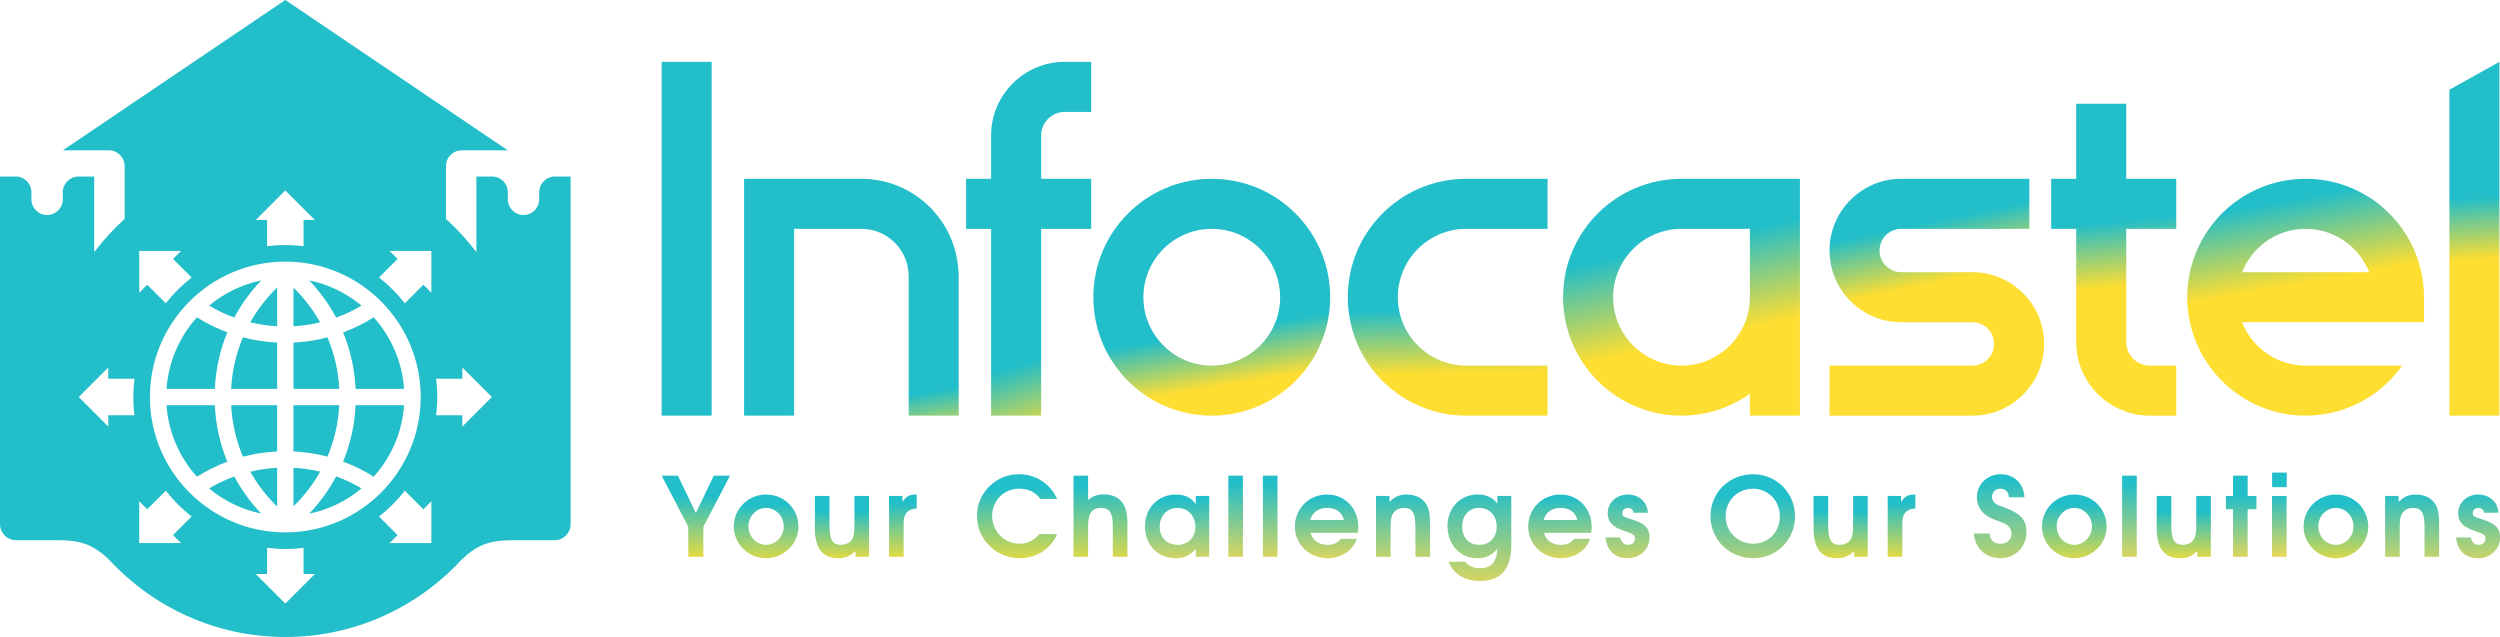 <svg xmlns="http://www.w3.org/2000/svg" xmlns:xlink="http://www.w3.org/1999/xlink" id="Layer_2" data-name="Layer 2" viewBox="134.72 215.66 588.9 150.05">
  <defs>
    <style>
      .cls-1 {
        fill: url(#linear-gradient-2);
      }

      .cls-2 {
        fill: url(#linear-gradient-17);
      }

      .cls-3 {
        fill: url(#linear-gradient-15);
      }

      .cls-4 {
        fill: url(#linear-gradient-18);
      }

      .cls-5 {
        fill: url(#linear-gradient-28);
      }

      .cls-6 {
        fill: url(#linear-gradient-14);
      }

      .cls-7 {
        fill: url(#linear-gradient-20);
      }

      .cls-8 {
        fill: url(#linear-gradient-6);
      }

      .cls-9 {
        fill: #22bec9;
      }

      .cls-10 {
        fill: url(#linear-gradient-35);
      }

      .cls-11 {
        fill: url(#linear-gradient-32);
      }

      .cls-12 {
        fill: url(#linear-gradient-11);
      }

      .cls-13 {
        fill: url(#linear-gradient-10);
      }

      .cls-14 {
        fill: url(#linear-gradient-16);
      }

      .cls-15 {
        fill: url(#linear-gradient-31);
      }

      .cls-16 {
        fill: url(#linear-gradient-21);
      }

      .cls-17 {
        fill: url(#linear-gradient-25);
      }

      .cls-18 {
        fill: url(#linear-gradient-5);
      }

      .cls-19 {
        fill: url(#linear-gradient-34);
      }

      .cls-20 {
        fill: url(#linear-gradient-7);
      }

      .cls-21 {
        fill: url(#linear-gradient-24);
      }

      .cls-22 {
        fill: url(#linear-gradient-9);
      }

      .cls-23 {
        fill: url(#linear-gradient-22);
      }

      .cls-24 {
        fill: url(#linear-gradient-3);
      }

      .cls-25 {
        fill: url(#linear-gradient);
      }

      .cls-26 {
        fill: url(#linear-gradient-27);
      }

      .cls-27 {
        fill: url(#linear-gradient-33);
      }

      .cls-28 {
        fill: url(#linear-gradient-29);
      }

      .cls-29 {
        fill: url(#linear-gradient-30);
      }

      .cls-30 {
        fill: url(#linear-gradient-23);
      }

      .cls-31 {
        fill: url(#linear-gradient-19);
      }

      .cls-32 {
        fill: url(#linear-gradient-4);
      }

      .cls-33 {
        fill: url(#linear-gradient-8);
      }

      .cls-34 {
        fill: url(#linear-gradient-12);
      }

      .cls-35 {
        fill: url(#linear-gradient-13);
      }

      .cls-36 {
        fill: url(#linear-gradient-26);
      }
    </style>
    <linearGradient id="linear-gradient" x1="418.116" y1="273.316" x2="426.231" y2="322.297" gradientUnits="userSpaceOnUse">
      <stop offset=".416" stop-color="#22bec9"/>
      <stop offset=".678" stop-color="#fede31"/>
    </linearGradient>
    <linearGradient id="linear-gradient-2" x1="583.986" y1="260.364" x2="594.212" y2="309.873" gradientUnits="userSpaceOnUse">
      <stop offset=".169" stop-color="#22bec9"/>
      <stop offset=".453" stop-color="#fede31"/>
    </linearGradient>
    <linearGradient id="linear-gradient-3" x1="339.879" y1="325.015" x2="337.561" y2="310.568" gradientUnits="userSpaceOnUse">
      <stop offset=".209" stop-color="#fede31"/>
      <stop offset=".213" stop-color="#fcdd31"/>
      <stop offset=".762" stop-color="#60c79d"/>
      <stop offset="1" stop-color="#22bec9"/>
    </linearGradient>
    <linearGradient id="linear-gradient-4" x1="475.732" y1="271.712" x2="476.98" y2="318.758" gradientUnits="userSpaceOnUse">
      <stop offset=".358" stop-color="#22bec9"/>
      <stop offset=".678" stop-color="#fede31"/>
    </linearGradient>
    <linearGradient id="linear-gradient-5" x1="528.782" y1="263.836" x2="540.577" y2="318.364" gradientUnits="userSpaceOnUse">
      <stop offset=".169" stop-color="#22bec9"/>
      <stop offset=".579" stop-color="#fede31"/>
    </linearGradient>
    <linearGradient id="linear-gradient-6" x1="631.535" y1="251.975" x2="636.523" y2="305.279" gradientUnits="userSpaceOnUse">
      <stop offset=".299" stop-color="#22bec9"/>
      <stop offset=".586" stop-color="#fede31"/>
    </linearGradient>
    <linearGradient id="linear-gradient-7" x1="394.948" y1="319.842" x2="386.163" y2="291.715" gradientUnits="userSpaceOnUse">
      <stop offset=".209" stop-color="#fede31"/>
      <stop offset=".212" stop-color="#fcdd31"/>
      <stop offset=".617" stop-color="#60c79d"/>
      <stop offset=".792" stop-color="#22bec9"/>
    </linearGradient>
    <linearGradient id="linear-gradient-8" x1="716.173" y1="252.671" x2="719.339" y2="295.582" gradientUnits="userSpaceOnUse">
      <stop offset=".224" stop-color="#22bec9"/>
      <stop offset=".564" stop-color="#fede31"/>
    </linearGradient>
    <linearGradient id="linear-gradient-9" x1="672.796" y1="257.342" x2="682.564" y2="312.277" gradientUnits="userSpaceOnUse">
      <stop offset=".1" stop-color="#22bec9"/>
      <stop offset=".456" stop-color="#fede31"/>
    </linearGradient>
    <linearGradient id="linear-gradient-10" x1="298.623" y1="332.5" x2="298.61" y2="348.614" gradientUnits="userSpaceOnUse">
      <stop offset="0" stop-color="#22bec9"/>
      <stop offset="1" stop-color="#fede31"/>
    </linearGradient>
    <linearGradient id="linear-gradient-11" x1="315.107" y1="334.608" x2="315.33" y2="349.84" gradientUnits="userSpaceOnUse">
      <stop offset="0" stop-color="#22bec9"/>
      <stop offset="1" stop-color="#fede31"/>
    </linearGradient>
    <linearGradient id="linear-gradient-12" x1="333.068" y1="336.101" x2="333.022" y2="348.852" xlink:href="#linear-gradient-10"/>
    <linearGradient id="linear-gradient-13" x1="347.388" y1="334.201" x2="347.416" y2="348.68" xlink:href="#linear-gradient-10"/>
    <linearGradient id="linear-gradient-14" x1="568.315" y1="336.101" x2="568.27" y2="348.852" xlink:href="#linear-gradient-10"/>
    <linearGradient id="linear-gradient-15" x1="582.633" y1="334.201" x2="582.662" y2="348.68" xlink:href="#linear-gradient-10"/>
    <linearGradient id="linear-gradient-16" x1="374.253" y1="331.199" x2="374.464" y2="350.079" xlink:href="#linear-gradient-10"/>
    <linearGradient id="linear-gradient-17" x1="393.952" y1="330.459" x2="393.925" y2="350.378" gradientUnits="userSpaceOnUse">
      <stop offset="0" stop-color="#22bec9"/>
      <stop offset="1" stop-color="#fede31"/>
    </linearGradient>
    <linearGradient id="linear-gradient-18" x1="411.942" y1="333.386" x2="412.247" y2="348.514" gradientUnits="userSpaceOnUse">
      <stop offset="0" stop-color="#22bec9"/>
      <stop offset="1" stop-color="#e2d75a"/>
      <stop offset="1" stop-color="#fede31"/>
    </linearGradient>
    <linearGradient id="linear-gradient-19" x1="425.89" y1="329.621" x2="425.636" y2="347.822" gradientUnits="userSpaceOnUse">
      <stop offset="0" stop-color="#22bec9"/>
      <stop offset="1" stop-color="#e2d75a"/>
      <stop offset="1" stop-color="#fede31"/>
    </linearGradient>
    <linearGradient id="linear-gradient-20" x1="434.037" x2="433.784" y2="347.822" xlink:href="#linear-gradient-19"/>
    <linearGradient id="linear-gradient-21" x1="447.051" y1="332.839" x2="447.399" y2="347.784" xlink:href="#linear-gradient-19"/>
    <linearGradient id="linear-gradient-22" x1="502.015" y1="332.839" x2="502.363" y2="347.784" xlink:href="#linear-gradient-19"/>
    <linearGradient id="linear-gradient-23" x1="465.138" y1="331.498" x2="465.264" y2="350.225" xlink:href="#linear-gradient-19"/>
    <linearGradient id="linear-gradient-24" x1="684.894" y1="334.608" x2="685.117" y2="349.84" xlink:href="#linear-gradient-11"/>
    <linearGradient id="linear-gradient-25" x1="623.27" y1="334.608" x2="623.492" y2="349.84" xlink:href="#linear-gradient-11"/>
    <linearGradient id="linear-gradient-26" x1="649.144" y1="336.101" x2="649.099" y2="348.852" xlink:href="#linear-gradient-10"/>
    <linearGradient id="linear-gradient-27" x1="636.435" x2="636.182" xlink:href="#linear-gradient-19"/>
    <linearGradient id="linear-gradient-28" x1="702.843" y1="331.498" x2="702.968" y2="350.225" xlink:href="#linear-gradient-19"/>
    <linearGradient id="linear-gradient-29" x1="483.112" y1="330.493" x2="483.507" y2="354.148" gradientUnits="userSpaceOnUse">
      <stop offset="0" stop-color="#22bec9"/>
      <stop offset="1" stop-color="#e2d75a"/>
      <stop offset="1" stop-color="#fede31"/>
    </linearGradient>
    <linearGradient id="linear-gradient-30" x1="517.939" y1="331.587" x2="518.206" y2="349.538" xlink:href="#linear-gradient-19"/>
    <linearGradient id="linear-gradient-31" x1="718.28" y1="331.587" x2="718.547" y2="349.538" xlink:href="#linear-gradient-19"/>
    <linearGradient id="linear-gradient-32" x1="547.655" y1="332.804" x2="547.389" y2="352.718" xlink:href="#linear-gradient-19"/>
    <linearGradient id="linear-gradient-33" x1="605.475" y1="328.733" x2="606.244" y2="351.919" xlink:href="#linear-gradient-19"/>
    <linearGradient id="linear-gradient-34" x1="662.658" y1="332.519" x2="662.545" y2="347.372" xlink:href="#linear-gradient-19"/>
    <linearGradient id="linear-gradient-35" x1="671.602" y1="332.284" x2="671.74" y2="346.304" gradientUnits="userSpaceOnUse">
      <stop offset="0" stop-color="#22bec9"/>
      <stop offset="1" stop-color="#e2d75a"/>
    </linearGradient>
  </defs>
  <path class="cls-25" d="m420.163,257.778c-15.405,0-27.894,12.489-27.894,27.894s12.489,27.894,27.894,27.894,27.894-12.489,27.894-27.894-12.488-27.894-27.894-27.894Zm-0,44.002c-8.882,0-16.107-7.226-16.107-16.107s7.226-16.107,16.107-16.107,16.107,7.226,16.107,16.107-7.226,16.107-16.107,16.107Z"/>
  <rect class="cls-9" x="290.571" y="230.233" width="11.786" height="83.333"/>
  <path class="cls-1" d="m599.343,279.777h-16.768v.002h-0c-2.816,0-5.107-2.29-5.107-5.107s2.291-5.107,5.107-5.107h30.172v-11.788h-30.172c-9.315,0-16.893,7.579-16.893,16.895s7.578,16.895,16.893,16.895l.002-.002h16.766c2.816,0,5.107,2.29,5.107,5.107s-2.291,5.107-5.107,5.107h-33.661v11.788h33.661c9.315,0,16.893-7.579,16.893-16.895s-7.578-16.895-16.893-16.895Z"/>
  <path class="cls-24" d="m337.626,257.779v0h-27.63v22.906c0,.006-.001.011-.001.017h.001v32.864h11.786v-44h15.844c6.14,0,11.136,4.994,11.136,11.135v32.864h11.786v-34.047h-.06c-.622-12.089-10.622-21.74-22.862-21.74Z"/>
  <path class="cls-32" d="m480.099,257.778c-15.405,0-27.894,12.489-27.894,27.894s12.488,27.894,27.894,27.894v-0h19.169v-11.787h-19.169v.001c-8.882,0-16.107-7.226-16.107-16.107s7.226-16.107,16.107-16.107h19.169v-11.787h-19.169v0Z"/>
  <path class="cls-18" d="m530.813,257.778c-15.405,0-27.894,12.489-27.894,27.894s12.489,27.894,27.894,27.894c6.006,0,11.555-1.917,16.107-5.146v5.146h11.788v-55.787h-27.895Zm16.107,27.894c0,8.881-7.226,16.107-16.107,16.107s-16.107-7.226-16.107-16.107,7.226-16.107,16.107-16.107h16.107v16.107Z"/>
  <path class="cls-8" d="m635.577,240.099h-11.788v17.679h-5.893v11.788h5.893v26.663c0,9.559,7.779,17.338,17.338,17.338h6.236v-11.788h-6.236c-3.06,0-5.55-2.489-5.55-5.55v-26.663h11.786v-11.788h-11.786v-17.679Z"/>
  <path class="cls-20" d="m391.76,257.779h-11.786v-10.208c0-3.06,2.489-5.55,5.55-5.55h6.236v-11.788h-6.236c-9.559,0-17.338,7.779-17.338,17.338v10.208h-5.893v11.788h5.893v44h11.788v-44h11.786v-11.788Z"/>
  <polygon class="cls-33" points="711.699 313.566 723.485 313.566 723.485 230.233 711.699 236.785 711.699 313.566"/>
  <path class="cls-22" d="m705.09,279.778c-2.707-12.573-13.875-22-27.257-22s-24.551,9.428-27.257,22c-.409,1.901-.637,3.87-.637,5.894,0,2.024.227,3.993.637,5.894,2.707,12.572,13.876,22,27.257,22v0h0c9.401,0,17.7-4.66,22.75-11.788h-22.75v.001c-6.8,0-12.616-4.242-14.975-10.214h42.869v-5.894c0-2.024-.227-3.992-.637-5.894Zm-42.233,0c2.359-5.971,8.175-10.214,14.975-10.214,6.8,0,12.616,4.242,14.975,10.214h-29.95Z"/>
  <g>
    <path class="cls-9" d="m207.553,336.654c4.52-.925,8.757-2.968,12.324-5.947-1.904-1.133-3.911-2.082-5.974-2.826-1.698,3.192-3.831,6.138-6.35,8.773Z"/>
    <path class="cls-9" d="m200.006,292.512v-9.13c-2.505,2.427-4.629,5.184-6.324,8.207,2.074.497,4.198.806,6.324.922Z"/>
    <path class="cls-9" d="m218.482,307.259h11.424c-.425-6.231-2.959-12.194-7.16-16.85-2.257,1.426-4.678,2.621-7.204,3.558,1.735,4.21,2.724,8.679,2.94,13.292Z"/>
    <path class="cls-9" d="m219.878,287.652c-3.565-2.977-7.802-5.02-12.325-5.945,2.52,2.635,4.652,5.581,6.35,8.772,2.06-.743,4.068-1.693,5.975-2.827Z"/>
    <path class="cls-9" d="m215.544,324.394c2.53.938,4.95,2.134,7.202,3.559,4.202-4.658,6.736-10.621,7.16-16.85h-11.424c-.216,4.61-1.204,9.079-2.938,13.291Z"/>
    <path class="cls-9" d="m189.172,307.259h10.834v-10.899c-2.723-.133-5.429-.549-8.054-1.239-1.626,3.846-2.561,7.927-2.779,12.138Z"/>
    <path class="cls-9" d="m191.951,323.239c2.621-.689,5.328-1.106,8.054-1.239v-10.898h-10.834c.218,4.211,1.153,8.291,2.779,12.137Z"/>
    <path class="cls-9" d="m203.849,283.429v9.083c2.112-.115,4.222-.421,6.281-.912-1.683-3.006-3.793-5.751-6.281-8.171Z"/>
    <path class="cls-9" d="m196.241,281.719c-4.496.93-8.712,2.969-12.263,5.934,1.892,1.125,3.885,2.069,5.932,2.81,1.691-3.178,3.819-6.115,6.331-8.744Z"/>
    <path class="cls-9" d="m188.269,293.95c-2.512-.934-4.919-2.125-7.159-3.542-4.202,4.654-6.736,10.619-7.162,16.85h11.376c.217-4.619,1.208-9.094,2.945-13.308Z"/>
    <path class="cls-9" d="m185.323,311.102h-11.376c.426,6.231,2.96,12.195,7.16,16.85,2.236-1.414,4.641-2.605,7.16-3.542-1.737-4.215-2.728-8.689-2.945-13.307Z"/>
    <path class="cls-9" d="m200.006,334.978v-9.13c-2.131.116-4.254.426-6.324.923,1.694,3.023,3.819,5.781,6.324,8.207Z"/>
    <path class="cls-9" d="m183.978,330.707c3.548,2.964,7.763,5.002,12.263,5.933-2.515-2.631-4.641-5.568-6.33-8.744-2.05.742-4.043,1.687-5.933,2.811Z"/>
    <path class="cls-9" d="m211.86,295.134c-2.605.681-5.298,1.093-8.011,1.226v10.899h10.785c-.22-4.212-1.152-8.288-2.774-12.125Z"/>
    <path class="cls-9" d="m203.849,325.847v9.084c2.489-2.421,4.598-5.165,6.281-8.172-2.059-.491-4.169-.797-6.281-.912Z"/>
    <path class="cls-9" d="m269.131,260.938v-3.697h-3.698c-2.043 0-3.698,1.656-3.698,3.698v1.67c0,2.043-1.656,3.698-3.698,3.698-2.043-0-3.698-1.656-3.698-3.698v-1.668l0-.001-0-.002c-.001-2.042-1.656-3.697-3.698-3.697h-3.699v3.698l0-.001v8.171h0v5.947c-2.146-2.825-4.536-5.455-7.165-7.829v-12.454c0-2.043,1.656-3.698,3.698-3.698h10.863l-52.41-35.419-52.41,35.419h10.863c2.043,0,3.698,1.656,3.698,3.698v12.454c-2.629,2.374-5.019,5.005-7.165,7.829v-5.947h0v-8.171l0.0 0v-3.698h-3.699c-2.042,0-3.697,1.655-3.698,3.696l-0.0.002 0.0.002v1.668c0,2.043-1.656,3.698-3.698,3.698-2.043-0-3.698-1.656-3.698-3.698v-1.67c0-2.043-1.656-3.698-3.698-3.698h-3.698v3.696l-0.0.003 0.0.003v78.194c0,2.08,1.686,3.767,3.767,3.767h9.628c4.726.038,8.184.502,12.439,4.757l.001-.001c10.328,11.096,25.051,18.049,41.369,18.049,16.319-0,31.042-6.953,41.37-18.049l.001.001c4.255-4.255,7.713-4.719,12.439-4.757h9.628c2.08,0,3.767-1.686,3.767-3.767v-78.194l0-.002-0-.003Zm-67.204-.418l6.96,6.96h-2.659v6.167c-1.412-.17-2.845-.268-4.302-.268s-2.89.098-4.301.268v-6.167h-2.659l6.96-6.96Zm31.891,48.66c0,17.585-14.306,31.891-31.891,31.891s-31.893-14.306-31.893-31.891c0-17.586,14.307-31.894,31.893-31.894s31.891,14.308,31.891,31.894Zm-66.299-34.408h9.843l-1.88,1.88,4.372,4.372c-2.263,1.778-4.305,3.82-6.083,6.083l-4.372-4.372-1.88,1.88v-9.843Zm-1.126,38.709h-6.167v2.659l-6.96-6.96,6.96-6.96v2.659h6.167c-.17,1.412-.268,2.845-.268,4.301,0,1.457.098,2.89.268,4.301Zm10.968,30.106h-9.843v-9.843l1.88,1.88,4.372-4.372c1.778,2.263,3.82,4.305,6.083,6.083l-4.372,4.372,1.88,1.88Zm24.565,14.252l-6.96-6.96h2.659v-6.167c1.412.17,2.845.268,4.301.268s2.89-.098,4.302-.268v6.167h2.659l-6.96,6.96Zm34.408-14.252h-9.843l1.88-1.88-4.372-4.372c2.263-1.778,4.305-3.82,6.083-6.083l4.372,4.372,1.88-1.88v9.843Zm0-58.972l-1.88-1.88-4.372,4.372c-1.778-2.263-3.82-4.305-6.083-6.083l4.372-4.372-1.88-1.88h9.843v9.843Zm7.292,31.525v-2.659h-6.166c.17-1.412.268-2.845.268-4.301,0-1.457-.098-2.89-.268-4.301h6.166v-2.659l6.96,6.96-6.96,6.96Z"/>
    <path class="cls-9" d="m214.634,311.102h-10.785v10.898c2.71.133,5.403.545,8.011,1.226,1.622-3.836,2.554-7.912,2.774-12.124Z"/>
  </g>
  <path class="cls-13" d="m300.399,339.756v7.061h-3.543v-7.061l-6.285-12.053h3.828l4.242,8.794,4.216-8.794h3.828l-6.285,12.053Z"/>
  <path class="cls-12" d="m315.169,347.153c-4.191,0-7.604-3.362-7.604-7.501,0-4.113,3.414-7.501,7.578-7.501,4.319,0,7.655,3.337,7.655,7.605,0,4.035-3.466,7.397-7.63,7.397Zm0-11.846c-2.25,0-4.138,1.94-4.138,4.293,0,2.457,1.836,4.398,4.164,4.398,2.276,0,4.138-1.94,4.138-4.346,0-2.379-1.862-4.345-4.164-4.345Z"/>
  <path class="cls-34" d="m336.25,346.817v-1.37c-1.293,1.268-2.379,1.707-4.113,1.707-3.336,0-5.457-1.94-5.457-6.984v-7.682h3.44v7.011c0,3.801,1.06,4.5,2.716,4.5,1.164,0,2.095-.492,2.612-1.32.388-.646.543-1.525.543-3.44v-6.751h3.44v14.33h-3.181Z"/>
  <path class="cls-35" d="m347.579,338.85v7.967h-3.44v-14.33h3.156v1.397c.905-1.319,1.629-1.733,3.104-1.733h.259v3.311c-2.07.053-3.078,1.165-3.078,3.389Z"/>
  <path class="cls-6" d="m571.497,346.817v-1.37c-1.293,1.268-2.379,1.707-4.113,1.707-3.336,0-5.457-1.94-5.457-6.984v-7.682h3.44v7.011c0,3.801,1.06,4.5,2.716,4.5,1.164,0,2.095-.492,2.612-1.32.388-.646.543-1.525.543-3.44v-6.751h3.44v14.33h-3.181Z"/>
  <path class="cls-3" d="m582.825,338.85v7.967h-3.44v-14.33h3.156v1.397c.905-1.319,1.629-1.733,3.104-1.733h.259v3.311c-2.07.053-3.078,1.165-3.078,3.389Z"/>
  <path class="cls-14" d="m374.918,347.153c-5.587,0-10.061-4.449-10.061-9.959,0-5.405,4.423-9.828,9.829-9.828,3.931,0,7.371,2.121,9.052,5.819h-3.957c-1.293-1.682-2.794-2.406-5.018-2.406-3.647,0-6.336,2.845-6.336,6.441,0,3.569,2.896,6.517,6.414,6.517,1.837,0,3.181-.62,4.733-2.25h4.164c-1.5,3.493-4.914,5.665-8.819,5.665Z"/>
  <path class="cls-2" d="m396.853,346.817v-7.319c0-3.001-.776-4.191-2.793-4.191-1.966,0-3.026,1.085-3.026,4.242v7.268h-3.44v-19.114h3.44v5.768c1.035-.931,2.172-1.345,3.647-1.345,3.44,0,5.612,1.887,5.612,6.595v8.096h-3.44Z"/>
  <path class="cls-4" d="m416.407,346.817v-1.862c-1.371,1.553-2.742,2.199-4.759,2.199-4.191,0-7.216-3.13-7.216-7.45,0-4.371,3.051-7.553,7.293-7.553,2.07,0,3.492.673,4.682,2.252v-1.915h3.156v14.33h-3.156Zm-4.32-11.51c-2.457,0-4.19,1.862-4.19,4.474,0,2.509,1.733,4.217,4.242,4.217,2.612,0,4.164-1.862,4.164-4.242,0-2.613-1.759-4.449-4.216-4.449Z"/>
  <path class="cls-31" d="m424.063,346.817v-19.114h3.44v19.114h-3.44Z"/>
  <path class="cls-7" d="m432.211,346.817v-19.114h3.44v19.114h-3.44Z"/>
  <path class="cls-16" d="m454.558,341.178h-11.096c.414,1.733,1.914,2.82,3.958,2.82,1.423,0,2.276-.389,3.155-1.423h3.751c-.957,2.949-3.931,4.578-6.828,4.578-4.371,0-7.759-3.259-7.759-7.45,0-4.215,3.336-7.553,7.552-7.553,4.268,0,7.398,3.259,7.398,7.708,0,.517-.026.828-.129,1.319Zm-7.216-5.871c-2.043,0-3.44,1.009-3.983,2.845h7.94c-.439-1.836-1.836-2.845-3.957-2.845Z"/>
  <path class="cls-23" d="m509.522,341.178h-11.096c.414,1.733,1.914,2.82,3.958,2.82,1.423,0,2.276-.389,3.155-1.423h3.751c-.957,2.949-3.931,4.578-6.828,4.578-4.371,0-7.759-3.259-7.759-7.45,0-4.215,3.336-7.553,7.552-7.553,4.268,0,7.398,3.259,7.398,7.708,0,.517-.026.828-.129,1.319Zm-7.216-5.871c-2.043,0-3.44,1.009-3.983,2.845h7.94c-.439-1.836-1.836-2.845-3.957-2.845Z"/>
  <path class="cls-30" d="m468.137,346.817v-7.009c0-3.828-1.034-4.5-2.742-4.5-1.086,0-1.992.466-2.534,1.319-.44.698-.569,1.526-.569,3.44v6.751h-3.44v-14.33h3.181v1.372c1.267-1.216,2.405-1.708,4.035-1.708,1.992,0,3.543.726,4.475,2.07.776,1.112,1.034,2.354,1.034,4.915v7.682h-3.44Z"/>
  <path class="cls-21" d="m684.956,347.153c-4.191,0-7.604-3.362-7.604-7.501,0-4.113,3.414-7.501,7.578-7.501,4.319,0,7.655,3.337,7.655,7.605,0,4.035-3.466,7.397-7.63,7.397Zm0-11.846c-2.25,0-4.138,1.94-4.138,4.293,0,2.457,1.836,4.398,4.164,4.398,2.276,0,4.138-1.94,4.138-4.346,0-2.379-1.862-4.345-4.164-4.345Z"/>
  <path class="cls-17" d="m623.331,347.153c-4.191,0-7.604-3.362-7.604-7.501,0-4.113,3.414-7.501,7.578-7.501,4.319,0,7.655,3.337,7.655,7.605,0,4.035-3.466,7.397-7.63,7.397Zm0-11.846c-2.25,0-4.138,1.94-4.138,4.293,0,2.457,1.836,4.398,4.164,4.398,2.276,0,4.138-1.94,4.138-4.346,0-2.379-1.862-4.345-4.164-4.345Z"/>
  <path class="cls-36" d="m652.326,346.817v-1.37c-1.293,1.268-2.379,1.707-4.113,1.707-3.336,0-5.457-1.94-5.457-6.984v-7.682h3.44v7.011c0,3.801,1.06,4.5,2.716,4.5,1.164,0,2.095-.492,2.612-1.32.388-.646.543-1.525.543-3.44v-6.751h3.44v14.33h-3.181Z"/>
  <path class="cls-26" d="m634.609,346.817v-19.114h3.44v19.114h-3.44Z"/>
  <path class="cls-5" d="m705.842,346.817v-7.009c0-3.828-1.034-4.5-2.742-4.5-1.086,0-1.992.466-2.534,1.319-.44.698-.569,1.526-.569,3.44v6.751h-3.44v-14.33h3.181v1.372c1.267-1.216,2.405-1.708,4.035-1.708,1.992,0,3.543.726,4.475,2.07.776,1.112,1.034,2.354,1.034,4.915v7.682h-3.44Z"/>
  <path class="cls-28" d="m483.295,352.533c-3.518,0-6.208-1.682-7.371-4.553h3.906c1.008,1.113,1.991,1.526,3.595,1.526,2.561,0,3.88-1.5,4.009-4.577-1.345,1.577-2.69,2.224-4.708,2.224-4.086,0-7.035-3.181-7.035-7.604,0-4.242,3-7.398,7.061-7.398,2.07,0,3.621.699,4.682,2.147v-1.811h3.285v11.614c0,6.156-2.975,8.432-7.423,8.432Zm-.155-17.226c-2.406,0-3.983,1.758-3.983,4.396,0,2.613,1.577,4.295,4.035,4.295s4.087-1.708,4.087-4.295c0-2.612-1.682-4.396-4.138-4.396Z"/>
  <path class="cls-29" d="m518.161,347.153c-2.845,0-4.888-1.553-5.25-4.888h3.465c.336,1.215.906,1.733,1.914,1.733.88,0,1.553-.595,1.553-1.397,0-.828-.129-1.06-2.431-1.837-2.845-.956-3.983-2.146-3.983-4.242,0-2.456,2.095-4.371,4.759-4.371,2.431,0,4.578,1.604,4.708,4.295h-3.362c-.156-.751-.621-1.138-1.345-1.138-.751,0-1.319.517-1.319,1.215,0,.751.078.802,2.431,1.553,3.001.931,3.983,2.07,3.983,4.191,0,2.741-2.25,4.888-5.122,4.888Z"/>
  <path class="cls-15" d="m718.503,347.153c-2.845,0-4.888-1.553-5.25-4.888h3.465c.336,1.215.906,1.733,1.914,1.733.88,0,1.553-.595,1.553-1.397,0-.828-.129-1.06-2.431-1.837-2.845-.956-3.983-2.146-3.983-4.242,0-2.456,2.095-4.371,4.759-4.371,2.431,0,4.578,1.604,4.708,4.295h-3.362c-.156-.751-.621-1.138-1.345-1.138-.751,0-1.319.517-1.319,1.215,0,.751.078.802,2.431,1.553,3.001.931,3.983,2.07,3.983,4.191,0,2.741-2.25,4.888-5.122,4.888Z"/>
  <path class="cls-11" d="m547.699,347.153c-5.612,0-10.061-4.371-10.061-9.881,0-5.586,4.398-9.906,10.088-9.906,5.458,0,9.828,4.423,9.828,9.881,0,5.586-4.293,9.906-9.854,9.906Zm-.025-16.373c-3.673,0-6.467,2.794-6.467,6.492,0,3.621,2.845,6.466,6.467,6.466,3.621,0,6.31-2.767,6.31-6.439,0-3.673-2.767-6.519-6.31-6.519Z"/>
  <path class="cls-27" d="m605.976,347.153c-3.364,0-5.975-2.172-6.285-5.794h3.698c.154,1.604,1.008,2.379,2.587,2.379,1.526,0,2.587-.956,2.587-2.327,0-.777-.311-1.501-.88-1.94-.57-.439-.776-.517-3.311-1.475-2.56-.956-3.983-2.794-3.983-5.198,0-3.027,2.482-5.432,5.561-5.432s5.483,2.068,5.664,5.432h-3.672c-.104-1.294-.828-2.018-2.018-2.018-1.163,0-1.965.802-1.965,1.94,0,.698.363,1.293,1.06,1.733.259.154.31.181,2.121.853,3.879,1.448,4.94,3.13,4.94,5.717,0,3.465-2.663,6.129-6.103,6.129Z"/>
  <path class="cls-19" d="m664.173,335.617v11.2h-3.44v-11.2h-1.682v-3.13h1.682v-4.784h3.44v4.784h2.07v3.13h-2.07Z"/>
  <path class="cls-10" d="m669.914,346.817v-14.33h3.44v14.33h-3.44Zm.026-16.398v-3.44h3.44v3.44h-3.44Z"/>
</svg>